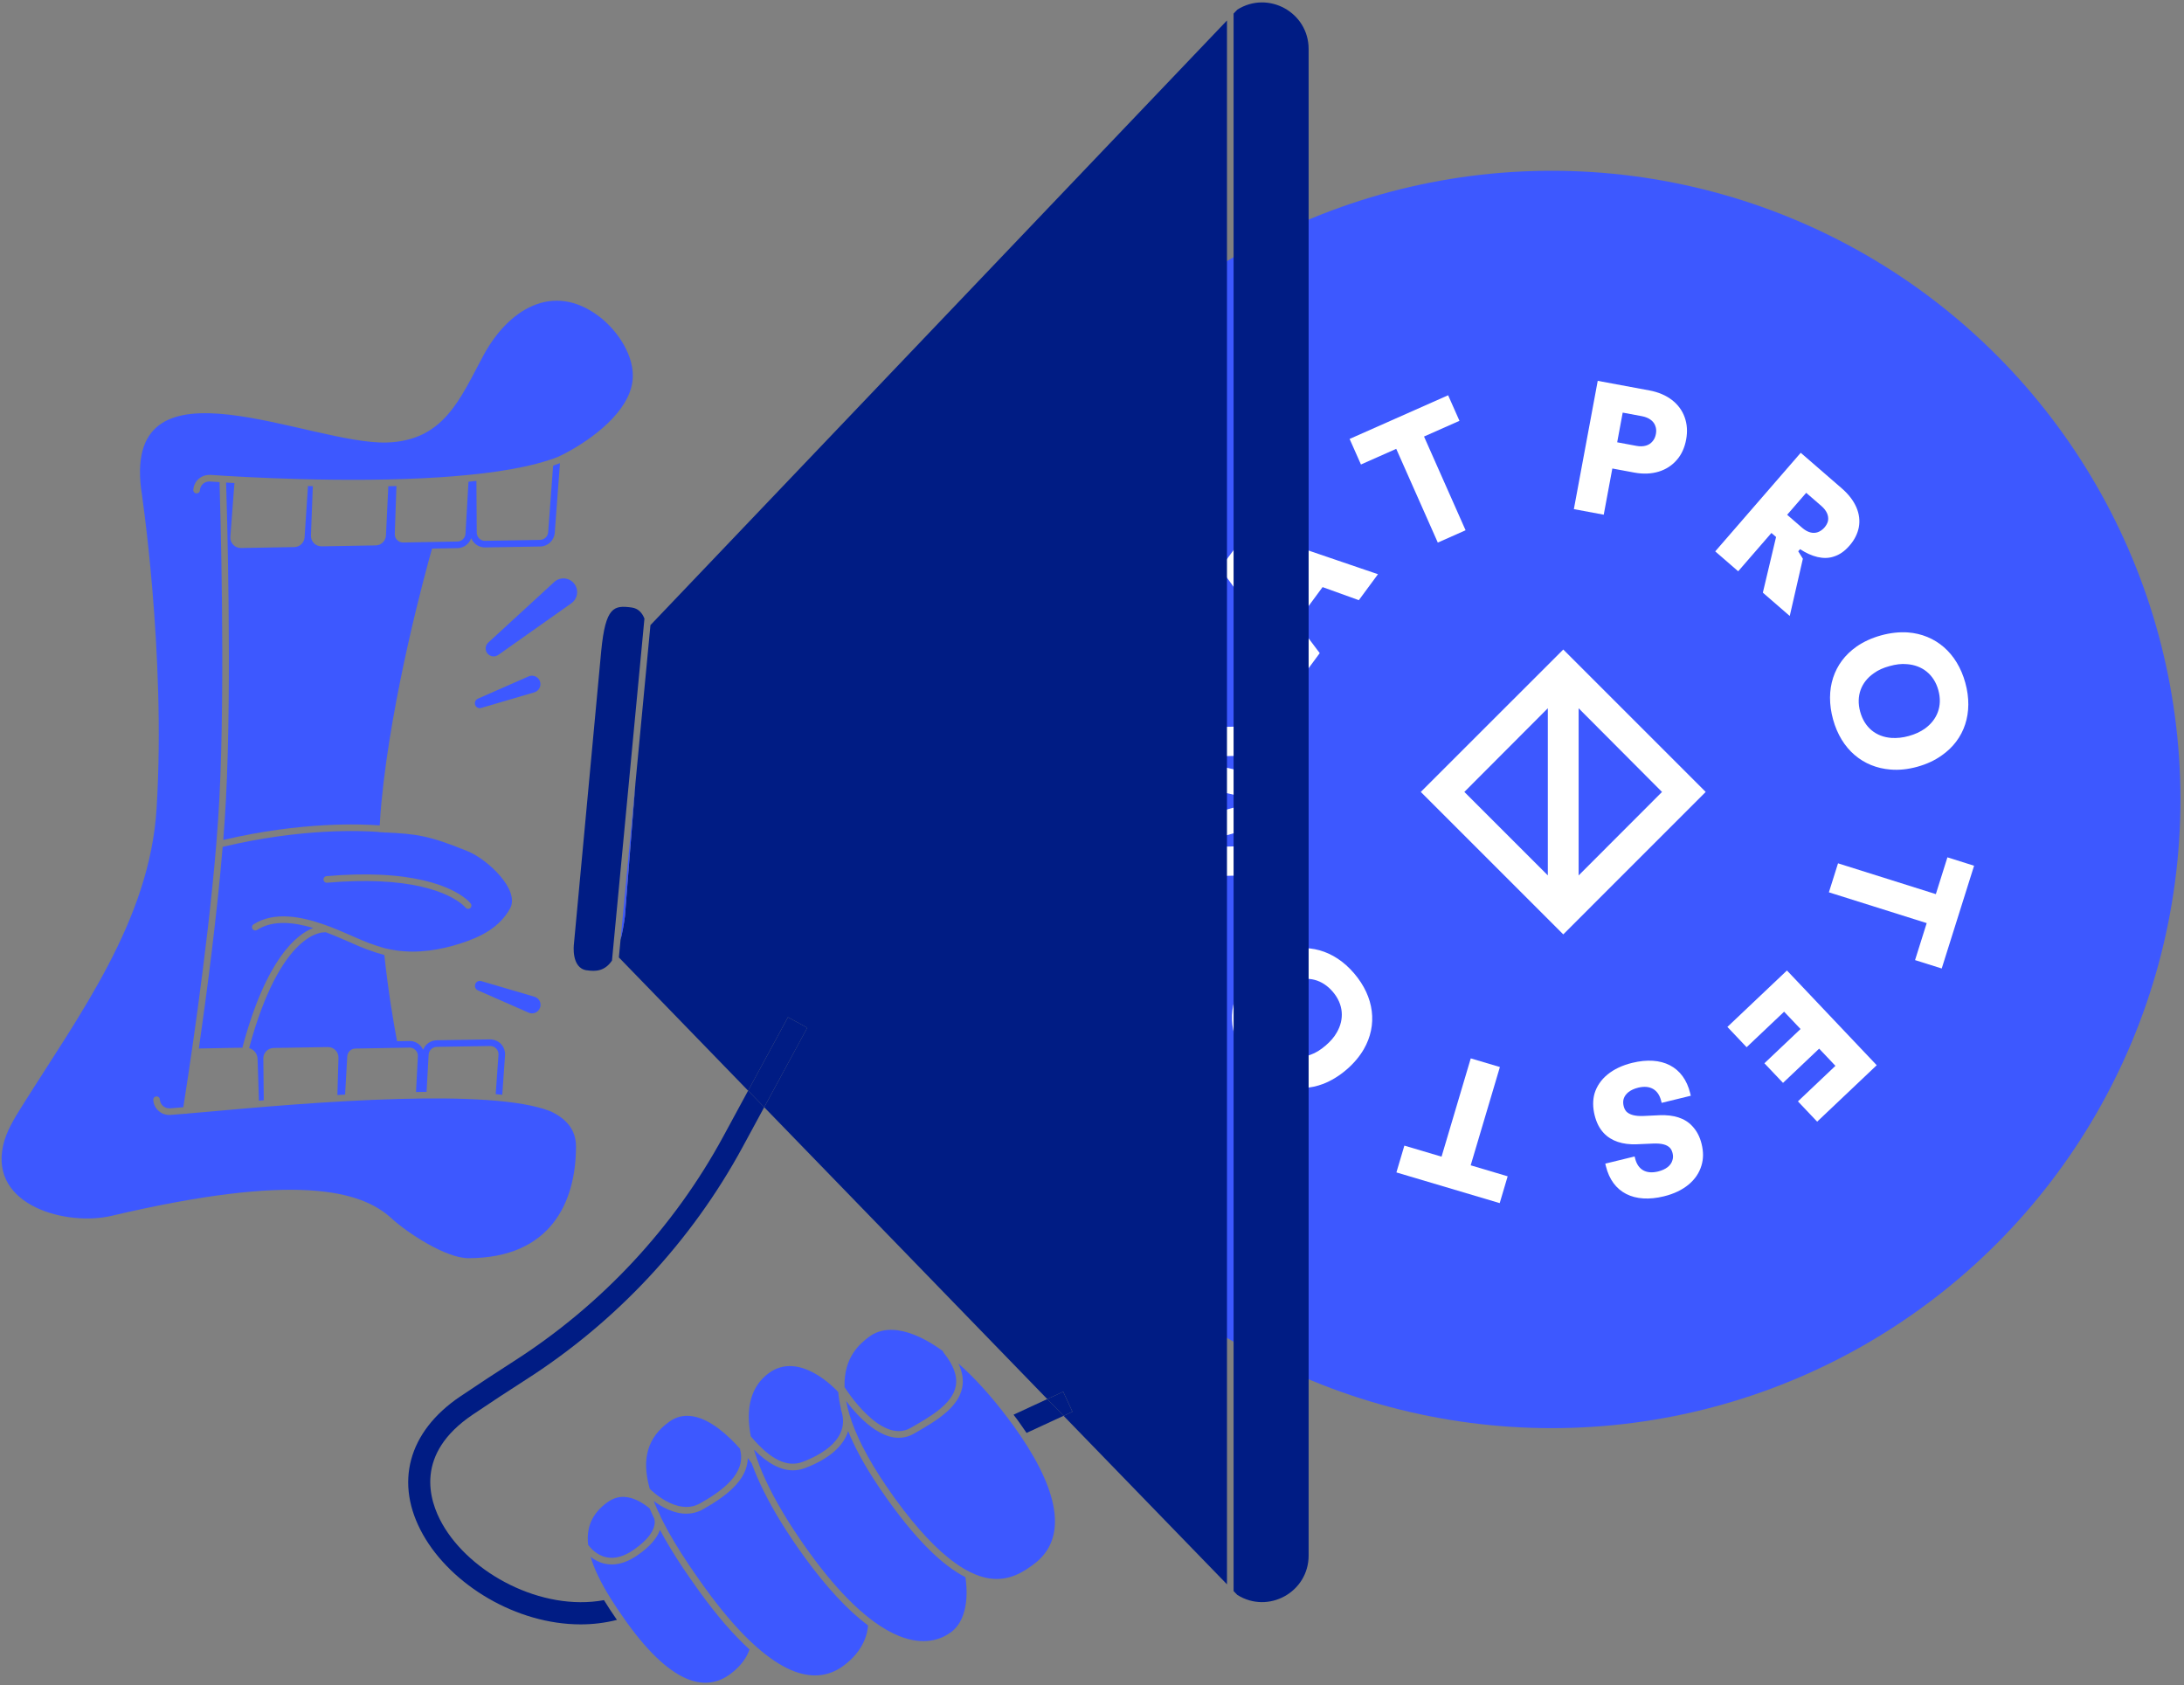 <svg width="482" height="372" viewBox="0 0 482 372" fill="none" xmlns="http://www.w3.org/2000/svg">
<rect x="0" y="0" width="482" height="372" fill="#808080" stroke="none"/>
<circle cx="342.45" cy="176.456" r="138.765" fill="#3D58FF"/>
<path d="M323.174 174.794L341.598 156.324V193.214L323.174 174.79V174.794ZM348.399 156.329L366.8 174.799L348.399 193.223V156.329ZM345.006 143.36L313.562 174.794L345.006 206.237L376.44 174.794L345.006 143.36Z" fill="white"/>
<path d="M352.607 84.058L364.054 86.184C367.98 86.915 370.754 89.102 371.817 92.148C372.339 93.628 372.455 95.237 372.127 97.017C371.789 98.838 371.091 100.341 370.083 101.492C367.993 103.952 364.614 105.038 360.689 104.308L355.834 103.406L353.939 113.601L347.346 112.375L352.612 84.058H352.607ZM361.156 98.413C362.732 98.704 363.98 98.311 364.683 97.438C365.104 96.971 365.33 96.43 365.451 95.782C365.562 95.177 365.548 94.585 365.321 94.002C364.97 92.976 363.948 92.158 362.371 91.862L358.123 91.071L356.907 97.622L361.156 98.413Z" fill="white"/>
<path d="M397.408 99.934L406.488 107.802C409.475 110.392 410.797 113.448 410.224 116.434C409.942 117.826 409.281 119.157 408.203 120.401C407.098 121.677 406.012 122.426 404.731 122.837C402.48 123.61 399.835 122.893 397.265 121.21L396.862 121.677L397.884 123.328L394.99 135.958L389.054 130.808L391.971 118.524L390.945 117.636L383.612 126.092L378.545 121.7L397.413 99.938L397.408 99.934ZM397.741 116.504C398.892 117.502 400.113 117.854 401.222 117.451C401.703 117.271 402.235 116.91 402.637 116.448C403.039 115.981 403.326 115.468 403.437 114.964C403.645 113.78 403.099 112.652 401.948 111.658L398.619 108.773L394.417 113.623L397.746 116.508L397.741 116.504Z" fill="white"/>
<path d="M409.725 142.719C411.264 141.651 413.081 140.809 415.143 140.241C417.205 139.672 419.198 139.464 421.066 139.589C427.127 140.051 431.907 144.064 433.733 150.689C435.574 157.351 433.53 163.251 428.555 166.718C427.025 167.823 425.208 168.665 423.146 169.238C421.084 169.811 419.091 170.015 417.21 169.853C411.19 169.381 406.391 165.456 404.551 158.794C402.725 152.169 404.676 146.255 409.72 142.728L409.725 142.719ZM413.493 148.636C410.774 150.541 409.572 153.602 410.534 157.092C411.495 160.583 414.024 162.617 417.422 162.872C418.68 162.95 419.928 162.821 421.274 162.446C422.624 162.076 423.798 161.535 424.797 160.833C427.506 158.891 428.759 155.853 427.783 152.326C426.822 148.835 424.177 146.833 420.867 146.593C419.637 146.463 418.361 146.644 417.016 147.018C415.666 147.388 414.519 147.878 413.493 148.632V148.636Z" fill="white"/>
<path d="M427.231 197.353L429.788 189.229L435.673 191.083L428.53 213.765L422.645 211.911L425.215 203.747L403.629 196.95L405.645 190.552L427.231 197.348V197.353Z" fill="white"/>
<path d="M414.183 235.116L401.039 247.571L396.795 243.092L405.071 235.25L401.479 231.455L393.503 239.014L389.398 234.682L397.373 227.123L393.748 223.299L385.473 231.14L381.229 226.66L394.373 214.205L414.183 235.112V235.116Z" fill="white"/>
<path d="M373.018 241.291L373.152 241.851L366.717 243.423L366.62 243.021C365.986 240.422 364.095 239.442 361.538 240.071C359.782 240.501 358.686 241.402 358.33 242.549C358.196 243.048 358.196 243.557 358.33 244.116C358.445 244.597 358.626 244.976 358.922 245.328C359.597 246.012 360.79 246.396 362.68 246.317L366.324 246.146C369.389 246.035 371.858 246.784 373.476 248.55C374.447 249.581 375.14 250.852 375.538 252.494C375.959 254.214 375.959 255.781 375.51 257.242C374.562 260.478 371.654 262.97 367.221 264.052C360.706 265.642 355.856 263.312 354.414 257.394L354.28 256.835L360.757 255.254L360.854 255.656C361.478 258.213 363.328 259.202 365.926 258.569C367.683 258.139 368.779 257.237 369.093 256.1C369.264 255.591 369.269 255.083 369.13 254.523C369.014 254.043 368.834 253.663 368.547 253.354C367.863 252.632 366.689 252.327 364.803 252.406L361.201 252.563C358.099 252.683 355.607 251.851 353.952 250.099C352.981 249.063 352.329 247.783 351.917 246.104C351.506 244.426 351.497 242.817 351.904 241.365C352.888 238.115 355.806 235.67 360.244 234.588C366.758 232.997 371.576 235.378 373.018 241.296V241.291Z" fill="white"/>
<path d="M324.571 257.205L332.736 259.632L330.979 265.55L308.182 258.776L309.938 252.859L318.145 255.295L324.59 233.603L331.021 235.512L324.576 257.205H324.571Z" fill="white"/>
<path d="M300.978 231.592C300.034 233.211 298.745 234.746 297.117 236.133C295.49 237.52 293.774 238.555 292.027 239.235C286.34 241.385 280.311 239.771 275.85 234.542C271.361 229.285 270.713 223.076 273.756 217.829C274.676 216.178 275.961 214.648 277.588 213.256C279.216 211.869 280.931 210.834 282.706 210.187C288.361 208.064 294.371 209.59 298.855 214.847C303.317 220.071 304.057 226.262 300.978 231.592ZM295.055 227.829C296.71 224.953 296.502 221.666 294.154 218.915C291.805 216.16 288.652 215.388 285.466 216.594C284.292 217.057 283.219 217.699 282.156 218.61C281.093 219.521 280.256 220.501 279.646 221.565C278.014 224.473 278.166 227.751 280.543 230.538C282.891 233.294 286.137 233.987 289.234 232.799C290.404 232.397 291.481 231.694 292.545 230.783C293.608 229.877 294.44 228.948 295.055 227.829Z" fill="white"/>
<path d="M255.082 193.67L254.837 183.055L275.407 177.392L279.433 177.05L279.415 176.268L275.379 176.116L254.569 171.414L254.324 160.799L283.118 160.133L283.266 166.592L258.545 167.165L258.564 167.988L265.027 168.127L283.4 172.394L283.594 180.702L265.439 185.857L258.989 186.296L259.008 187.119L283.728 186.546L283.876 193.005L255.082 193.67Z" fill="white"/>
<path d="M269.286 125.432L275.513 116.99L304.113 126.741L299.888 132.469L291.889 129.584L286.147 137.365L291.26 144.157L287.035 149.885L269.281 125.432H269.286ZM286.004 127.439L278.32 124.683L275.574 123.065L275.084 123.726L277.46 125.839L282.356 132.367L285.995 127.434L286.004 127.439Z" fill="white"/>
<path d="M308.14 99.069L300.355 102.522L297.854 96.882L319.597 87.242L322.098 92.883L314.276 96.35L323.448 117.039L317.318 119.758L308.145 99.069H308.14Z" fill="white"/>
<path d="M273.074 2.125C279.916 -2.174 288.809 2.738 288.809 10.821V343.327C288.809 351.42 279.906 356.331 273.064 352.023L272.248 351.186V2.991L273.074 2.125Z" fill="#001C84"/>
<path d="M234.636 307.176L231.127 308.8L168.656 244.382L178.16 226.836L173.894 224.521L165.108 240.735L136.584 211.322L136.953 207.422C137.322 205.982 137.653 204.27 137.925 202.208L140.228 172.971L143.552 137.975L270.789 4.52V349.69L234.723 312.496L236.686 311.591L234.645 307.176H234.636Z" fill="#001C84"/>
<path d="M49.143 186.917C66.588 182.764 79.786 183.328 83.742 183.639V183.678C84.024 183.688 84.315 183.698 84.587 183.717C84.821 183.736 84.957 183.756 84.966 183.756C85.034 183.766 85.103 183.746 85.161 183.746C91.76 184.057 94.695 184.378 103.315 187.928C107.553 189.679 114.861 196.41 112.548 200.553C110.216 204.716 106.211 206.739 101.838 208.169C97.212 209.686 92.207 210.494 87.357 209.764C86.57 209.648 85.793 209.492 85.025 209.317C84.898 209.278 84.782 209.249 84.655 209.22C83.781 208.967 82.721 208.626 81.468 208.169C80.496 207.819 79.32 207.294 77.94 206.691C73.955 204.93 68.639 202.596 63.624 202.294C60.893 202.129 58.25 202.557 55.946 204.026C55.606 204.24 55.509 204.697 55.723 205.037C55.946 205.378 56.394 205.475 56.734 205.251C60.213 203.034 64.761 203.52 69.115 204.823C65.5 206.224 58.794 211.505 53.546 231.036C53.526 231.104 53.536 231.172 53.536 231.24L43.886 231.425C45.567 219.724 47.851 202.431 49.143 186.917ZM72.186 194.834C76.599 194.445 80.399 194.387 83.683 194.523C98.621 195.175 102.684 200.252 102.732 200.32C102.878 200.505 103.092 200.602 103.315 200.602C103.461 200.602 103.617 200.553 103.753 200.456C104.073 200.213 104.132 199.756 103.889 199.435C103.685 199.153 99.34 193.725 83.654 193.064C80.321 192.928 76.482 192.996 72.06 193.385C71.652 193.414 71.36 193.774 71.389 194.173C71.428 194.572 71.778 194.873 72.186 194.834Z" fill="#3D58FF"/>
<path d="M54.975 231.328C56.044 231.63 56.841 232.593 56.85 233.77L57.142 242.942C57.337 242.922 57.531 242.903 57.725 242.893C57.813 242.883 57.89 242.874 57.968 242.874C58.046 242.864 58.133 242.854 58.211 242.854L58.114 233.478C58.182 232.291 59.173 231.328 60.378 231.309L72.352 231.105H72.391C73.013 231.105 73.596 231.348 74.033 231.795C74.49 232.252 74.723 232.856 74.694 233.497L74.461 241.697C74.538 241.697 74.616 241.687 74.694 241.687V241.551L74.704 241.687C74.781 241.677 74.859 241.677 74.937 241.668C75.102 241.668 75.267 241.648 75.433 241.638C75.676 241.629 75.919 241.609 76.162 241.6L76.638 233.176C76.686 232.214 77.474 231.445 78.426 231.435L87.911 231.27L90.37 231.221C90.885 231.221 91.352 231.406 91.702 231.776C92.061 232.136 92.246 232.612 92.227 233.118L91.809 241.026C92.052 241.016 92.294 241.016 92.537 241.016H92.674C92.878 241.006 93.072 241.006 93.266 241.006H93.403C93.645 241.006 93.898 241.006 94.141 241.006L94.598 232.768C94.656 231.834 95.443 231.085 96.386 231.066L108.155 230.871C108.68 230.871 109.156 231.066 109.516 231.445C109.876 231.825 110.051 232.311 110.012 232.836L109.399 241.502C109.642 241.522 109.876 241.551 110.119 241.57C110.371 241.6 110.605 241.619 110.847 241.638L111.46 232.943C111.528 232.029 111.207 231.114 110.575 230.443C109.944 229.772 109.04 229.422 108.136 229.412L96.357 229.607C95.016 229.636 93.85 230.502 93.373 231.708C93.218 231.358 93.014 231.037 92.742 230.764C92.11 230.113 91.264 229.753 90.341 229.772L87.63 229.821C86.862 225.794 85.696 218.956 84.821 210.786C83.791 210.514 82.527 210.125 80.972 209.551C79.962 209.181 78.747 208.656 77.357 208.034C75.715 207.314 73.829 206.487 71.846 205.748C71.749 205.777 71.642 205.797 71.545 205.787C71.438 205.787 62.001 205.281 54.975 231.338V231.328Z" fill="#3D58FF"/>
<path d="M49.271 185.392C66.58 181.336 79.71 181.871 83.802 182.182C83.899 180.471 84.015 178.768 84.181 177.086C86.455 153.276 93.919 126.129 95.347 121.081L100.974 120.984C102.364 120.964 103.55 120.04 103.997 118.776C104.162 119.194 104.415 119.574 104.745 119.895C105.358 120.498 106.174 120.828 107.039 120.828H107.097L119.216 120.624C120.917 120.595 122.307 119.282 122.433 117.58L123.58 102.231C123.337 102.329 123.075 102.416 122.832 102.504C122.579 102.591 122.336 102.689 122.074 102.776L120.975 117.473C120.907 118.416 120.14 119.146 119.187 119.165L107.068 119.369C106.582 119.399 106.116 119.194 105.766 118.854C105.416 118.504 105.221 118.047 105.212 117.56L105.144 106.141C105.047 106.151 104.959 106.161 104.862 106.171C104.706 106.19 104.561 106.21 104.415 106.219C104.318 106.219 104.22 106.248 104.123 106.258C103.978 106.268 103.832 106.278 103.686 106.297C103.589 106.307 103.492 106.317 103.394 106.326L102.734 117.803C102.685 118.757 101.898 119.515 100.945 119.525L95.755 119.622L88.982 119.739C88.466 119.749 88 119.554 87.64 119.185C87.29 118.825 87.106 118.348 87.125 117.842L87.495 107.279C87.252 107.279 87.009 107.289 86.766 107.299C86.571 107.299 86.377 107.309 86.183 107.309C86.134 107.318 86.085 107.318 86.037 107.318H85.697L85.182 118.183C85.123 119.399 84.122 120.361 82.917 120.381L70.973 120.585C70.322 120.585 69.729 120.352 69.282 119.895C68.835 119.437 68.602 118.834 68.621 118.192L69.039 107.299H68.796C68.718 107.289 68.631 107.289 68.553 107.289H68.456C68.368 107.289 68.29 107.289 68.213 107.279H67.97L67.222 118.591C67.144 119.788 66.143 120.731 64.957 120.75L53.178 120.955H53.149C52.507 120.955 51.895 120.692 51.458 120.225C51.02 119.758 50.787 119.116 50.836 118.465L51.74 106.618C51.662 106.608 51.574 106.608 51.497 106.599C51.419 106.599 51.331 106.589 51.254 106.589C50.787 106.56 50.34 106.531 49.903 106.511C50.049 111.034 51.224 150.397 49.864 176.512C49.718 179.352 49.514 182.338 49.271 185.392Z" fill="#3D58FF"/>
<path d="M24.625 268.355C65.055 258.843 79.575 262.646 86.397 268.9C90.032 272.236 98.468 277.702 103.347 277.702C121.734 277.702 127.119 265.087 127.119 253.055C127.119 249.32 124.951 246.899 121.482 245.274H121.462C114.902 242.668 101.908 242.172 87.962 242.561C72.82 242.969 56.551 244.428 46.133 245.362C44.345 245.517 42.751 245.663 41.351 245.78C41.264 245.819 41.176 245.838 41.079 245.838C41.04 245.838 41.001 245.829 40.962 245.829C40.953 245.829 40.953 245.819 40.943 245.819C39.621 245.926 38.494 246.023 37.58 246.082C37.493 246.091 37.415 246.091 37.337 246.091C36.472 246.091 35.656 245.78 35.015 245.206C34.295 244.584 33.878 243.718 33.829 242.765C33.8 242.366 34.111 242.016 34.509 241.997C34.908 241.967 35.258 242.279 35.277 242.687C35.316 243.242 35.559 243.747 35.977 244.117C36.356 244.457 36.852 244.623 37.357 244.623C37.396 244.623 37.435 244.632 37.483 244.632C38.3 244.574 39.301 244.496 40.457 244.389C41.167 239.905 45.715 210.833 47.727 186.4C47.717 186.313 47.727 186.216 47.746 186.138C48.018 182.792 48.252 179.534 48.407 176.441C49.787 150.082 48.562 110.204 48.446 106.411C47.678 106.362 46.959 106.313 46.318 106.274C46.142 106.265 45.977 106.284 45.802 106.313C45.443 106.381 45.103 106.537 44.811 106.78C44.403 107.15 44.15 107.665 44.121 108.22C44.102 108.609 43.781 108.901 43.392 108.901H43.353C42.945 108.881 42.644 108.541 42.663 108.132C42.721 107.189 43.139 106.313 43.849 105.691C44.432 105.175 45.142 104.893 45.9 104.835C46.065 104.815 46.24 104.806 46.415 104.815C53.023 105.273 76.562 106.683 97.117 105.341C98.04 105.273 98.954 105.214 99.858 105.136C109.081 104.417 117.497 103.084 123.241 100.798C123.756 100.555 124.261 100.302 124.767 100.04C130.54 96.995 138.839 90.965 139.607 83.991C140.2 78.632 136.225 72.864 132.182 69.82C121.9 62.058 112.055 68.458 106.661 78.505C101.52 88.067 97.953 97.248 85.435 97.666C68.389 98.231 27.551 77.377 31.117 107.724C31.117 107.724 36.667 143.993 34.558 178.464C33.032 203.266 17.472 223.993 4.78 244.272C3.099 246.967 1.378 249.729 0.688 252.841C-2.295 266.225 14.839 270.67 24.625 268.355Z" fill="#3D58FF"/>
<path d="M223.682 312.252L231.136 308.799L234.723 312.495L226.559 316.269C225.995 315.432 225.412 314.586 224.78 313.711C224.411 313.205 224.052 312.728 223.682 312.242V312.252Z" fill="#001C84"/>
<path d="M101.566 308.235C105.658 305.473 109.623 302.867 113.326 300.493C132.734 288.092 148.741 270.915 159.635 250.821L165.107 240.725L168.654 244.382L163.912 253.135C152.628 273.96 136.038 291.759 115.94 304.598C112.267 306.942 108.34 309.529 104.288 312.262C91.517 320.89 94.617 331.054 97.601 336.345C103.772 347.277 119.526 355.71 133.298 353.181C134.143 354.572 135.096 356.021 136.155 357.539C133.531 358.21 130.849 358.531 128.147 358.531C113.987 358.531 99.652 349.874 93.364 338.737C86.978 327.416 90.04 316.017 101.557 308.235H101.566Z" fill="#001C84"/>
<path d="M178.17 226.835L168.655 244.382L165.108 240.725L173.894 224.521L178.17 226.835Z" fill="#001C84"/>
<path d="M234.637 307.176L236.678 311.592L234.724 312.496L231.138 308.8L234.637 307.176Z" fill="#001C84"/>
<path d="M130.347 343.622C131.125 346.288 132.602 349.342 134.798 352.863C135.644 354.215 136.596 355.635 137.646 357.123C137.937 357.531 138.2 357.93 138.511 358.348C143.37 365.05 147.967 369.232 152.166 370.759C155.373 371.926 158.366 371.528 161.068 369.573C163.799 367.588 164.936 365.478 165.412 364.067C161.933 360.897 158.279 356.685 154.488 351.452C154.148 350.985 153.827 350.538 153.507 350.081C152.515 348.69 151.573 347.328 150.698 346.025C148.706 343.029 147.015 340.247 145.644 337.68C145.003 339.537 143.37 341.415 140.717 343.253C138.754 344.615 136.849 345.305 135.012 345.305C134.497 345.305 133.992 345.247 133.486 345.14C132.203 344.858 131.154 344.264 130.347 343.622Z" fill="#3D58FF"/>
<path d="M134.06 331.578C135.469 330.557 136.956 330.197 138.589 330.489C140.319 330.79 141.971 331.792 143.38 332.94C143.546 333.329 143.72 333.727 143.895 334.126C143.905 334.175 143.934 334.223 143.963 334.272C144.1 334.583 144.245 334.895 144.401 335.206C144.488 335.527 144.537 335.945 144.459 336.451C144.284 337.676 143.351 339.641 139.882 342.053C137.724 343.561 135.673 344.115 133.807 343.716C131.669 343.259 130.289 341.645 129.803 340.974C129.337 336.995 130.756 333.98 134.05 331.578H134.06Z" fill="#3D58FF"/>
<path d="M154.476 331.831C149.422 334.7 143.523 328.738 143.465 328.679C143.445 328.66 143.426 328.66 143.406 328.64C141.501 321.929 142.959 317.241 147.653 313.837C149.257 312.67 150.987 312.271 152.94 312.611C156.944 313.302 160.861 316.988 163.339 319.789C163.339 319.858 163.339 319.926 163.349 320.003C164.729 325.246 159.335 329.088 154.476 331.84V331.831Z" fill="#3D58FF"/>
<path d="M144.293 331.318C144.39 331.552 144.477 331.795 144.575 332.038C144.788 332.553 145.022 333.088 145.265 333.633C145.284 333.653 145.284 333.662 145.304 333.682C145.43 333.886 145.624 334.236 145.77 334.713C145.955 335.102 146.149 335.491 146.353 335.899C147.811 338.769 149.706 341.93 152.039 345.402C152.913 346.705 153.856 348.057 154.857 349.458C155.119 349.837 155.382 350.207 155.664 350.586C158.968 355.148 162.136 358.893 165.169 361.849C165.586 362.248 166.004 362.647 166.413 363.017C166.626 363.211 166.84 363.406 167.054 363.59C169.659 365.876 172.147 367.549 174.508 368.58C178.823 370.447 182.711 370.165 186.064 367.724C190.894 364.223 191.496 360.099 191.564 358.766C187.094 355.41 182.39 350.353 177.531 343.651C176.656 342.455 175.84 341.278 175.052 340.111C174.1 338.71 173.216 337.339 172.38 335.987C169.503 331.308 167.336 326.961 165.907 323.002C165.81 322.866 165.509 322.438 165.032 321.835C164.955 326.864 159.852 330.462 155.187 333.108C153.943 333.818 152.68 334.1 151.455 334.1C148.608 334.1 145.984 332.573 144.293 331.318Z" fill="#3D58FF"/>
<path d="M185.597 311.143C187.861 317.514 181.281 321.093 177.151 322.659C173.73 323.962 170.027 322.163 165.829 317.164C165.79 317.115 165.741 317.096 165.702 317.057C164.468 310.715 165.77 305.91 169.716 303.041C176.451 298.158 184.314 306.523 184.936 307.194L185.004 307.301C185.091 308.429 185.286 309.597 185.567 310.812C185.558 310.919 185.567 311.026 185.597 311.133V311.143Z" fill="#3D58FF"/>
<path d="M166.409 319.966C166.623 320.705 166.866 321.454 167.138 322.222L167.157 322.242C167.459 323.127 167.809 324.022 168.207 324.965C168.693 326.103 169.237 327.28 169.84 328.486C170.938 330.684 172.231 332.98 173.708 335.372C174.544 336.715 175.438 338.086 176.39 339.487C177.129 340.576 177.897 341.675 178.703 342.784C182.017 347.365 185.244 351.139 188.354 354.115C189.219 354.942 190.074 355.701 190.92 356.401C191.6 356.965 192.27 357.49 192.941 357.977C194.807 359.329 196.624 360.369 198.403 361.089C203.904 363.297 207.645 361.877 209.822 360.301C214.264 357.072 213.321 349.709 213.059 348.114C207.976 345.498 202.465 340.061 196.381 331.667C196.119 331.307 195.866 330.947 195.614 330.597C194.622 329.196 193.699 327.835 192.854 326.512C190.375 322.67 188.49 319.12 187.178 315.861C186.187 319.178 182.941 322.028 177.673 324.031C176.798 324.362 175.904 324.528 175 324.528C172.269 324.528 169.383 322.991 166.409 319.966Z" fill="#3D58FF"/>
<path d="M191.678 295.154C193.077 294.064 194.739 293.52 196.653 293.52C197.159 293.52 197.674 293.558 198.208 293.636C201.212 294.064 204.574 295.65 208.102 298.217C208.122 298.334 208.16 298.441 208.238 298.538C210.473 301.33 211.348 303.752 210.93 305.96C210.182 309.908 205.284 312.7 200.969 315.17C194.408 318.935 186.527 306.388 186.449 306.261C186.429 306.232 186.41 306.222 186.391 306.203C186.167 299.453 189.909 296.525 191.668 295.154H191.678Z" fill="#3D58FF"/>
<path d="M186.741 309.226C186.819 309.674 186.916 310.131 187.033 310.608C187.995 314.625 190.162 319.634 194.195 325.888C195.031 327.191 195.964 328.553 196.965 329.963C197.169 330.245 197.354 330.517 197.558 330.809C202.359 337.423 206.839 342.199 210.98 345.107C211.553 345.516 212.117 345.885 212.68 346.216C213.176 346.517 213.672 346.78 214.158 347.013C215.625 347.733 217.044 348.2 218.405 348.395C222.661 348.998 225.839 347.043 228.405 345.049C235.247 339.738 234.12 330.031 225.217 316.901C224.693 316.132 224.168 315.364 223.594 314.576C223.167 313.992 222.749 313.438 222.321 312.874C218.706 308.088 215.061 304.071 211.524 300.959C212.398 302.817 212.68 304.558 212.36 306.231C211.485 310.831 206.285 313.808 201.698 316.434C200.581 317.076 199.463 317.348 198.345 317.348C195.507 317.348 192.757 315.558 190.512 313.467C189.598 312.621 188.772 311.726 188.053 310.88C187.558 310.296 187.12 309.732 186.741 309.226Z" fill="#3D58FF"/>
<path d="M129.464 214.163C126.004 213.648 126.655 208.454 126.655 208.454L132.681 143.744C133.633 133.843 135.509 133.57 139.396 134.086C140.913 134.29 141.758 135.34 142.225 136.537L135.062 212.023C133.439 214.387 131.456 214.455 129.464 214.153V214.163Z" fill="#001C84"/>
<path d="M137.927 202.207C137.655 204.269 137.334 205.981 136.955 207.421L140.221 172.97L137.917 202.207H137.927Z" fill="#3D58FF"/>
<path d="M122.309 128.462C123.592 127.285 125.604 127.431 126.702 128.793C127.8 130.154 127.518 132.148 126.09 133.16L109.957 144.559C109.199 145.094 108.159 144.948 107.576 144.228C106.993 143.509 107.07 142.458 107.751 141.836L122.3 128.472L122.309 128.462Z" fill="#3D58FF"/>
<path d="M104.871 155.589C104.677 155.054 104.93 154.451 105.455 154.218L116.651 149.296C117.642 148.859 118.789 149.355 119.158 150.366C119.527 151.378 118.964 152.496 117.933 152.808L106.193 156.261C105.639 156.426 105.066 156.124 104.862 155.589H104.871Z" fill="#3D58FF"/>
<path d="M119.171 222.44C118.801 223.452 117.655 223.948 116.663 223.51L105.467 218.589C104.943 218.355 104.69 217.762 104.884 217.217C105.079 216.682 105.662 216.381 106.216 216.546L117.956 219.999C118.996 220.301 119.559 221.419 119.18 222.44H119.171Z" fill="#3D58FF"/>
</svg>
